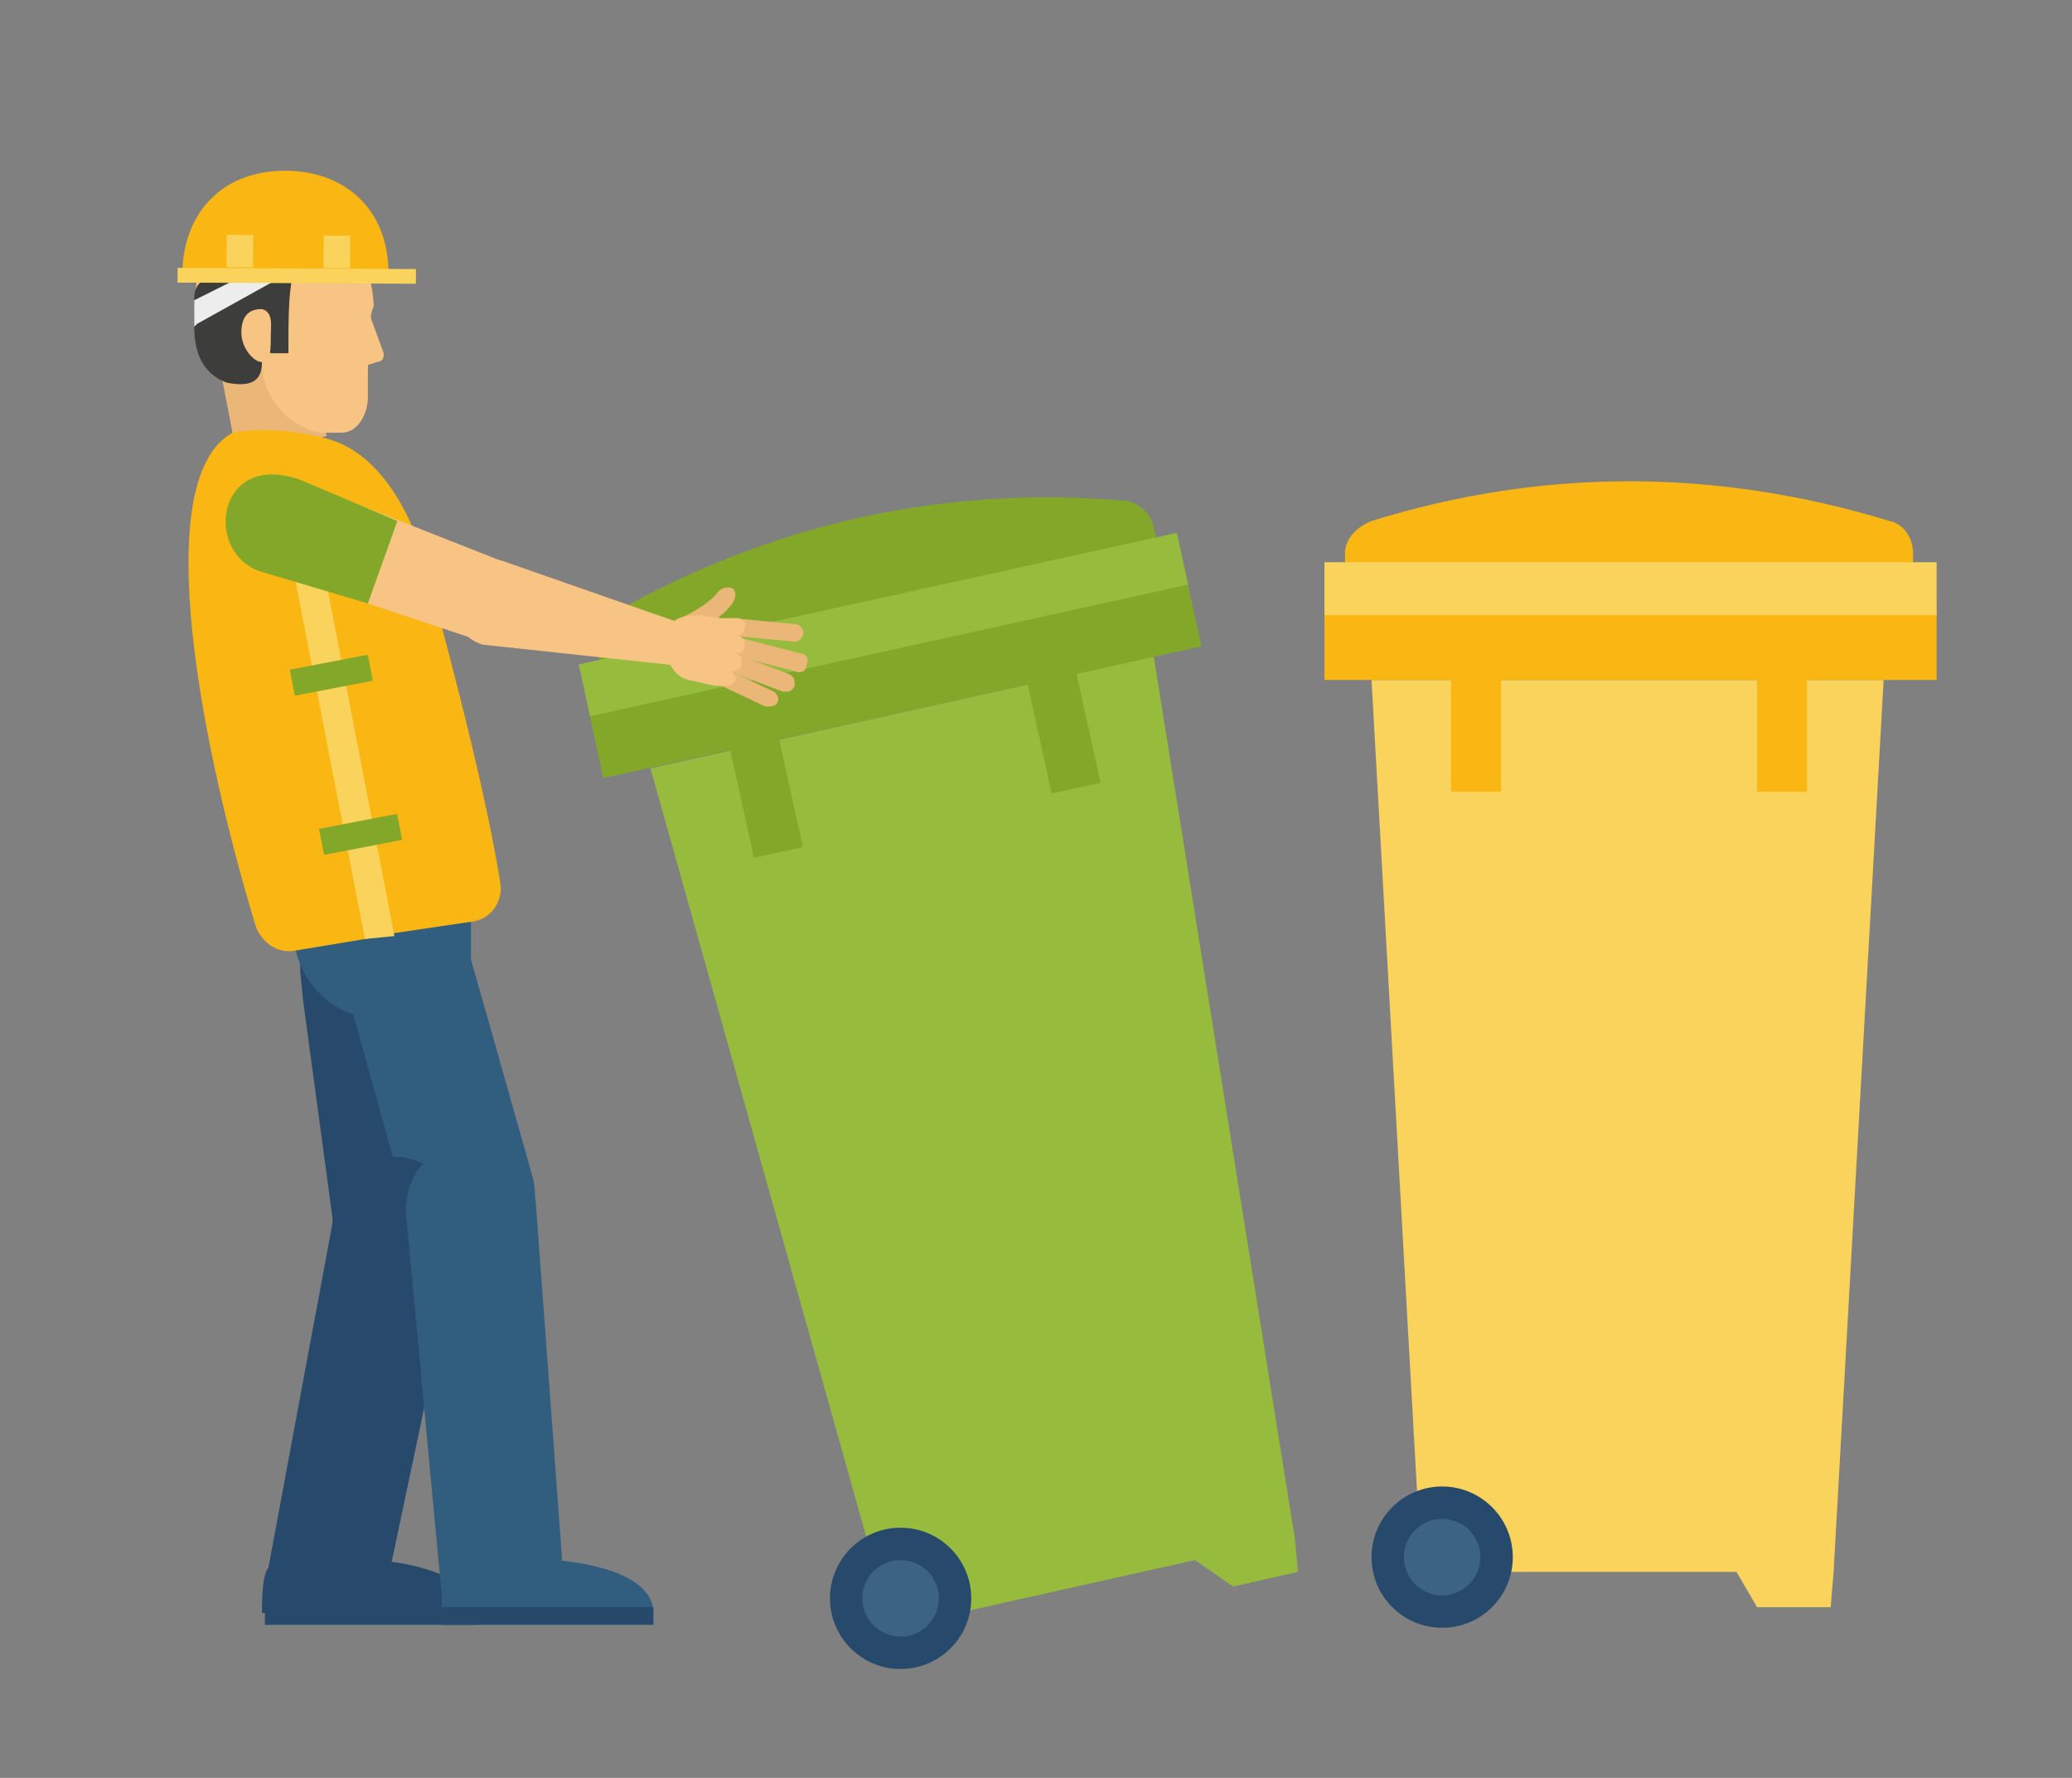 <?xml version="1.0" encoding="utf-8"?>
<!-- Generator: Adobe Illustrator 21.0.0, SVG Export Plug-In . SVG Version: 6.00 Build 0)  -->
<svg version="1.1" id="Calque_1" xmlns="http://www.w3.org/2000/svg" xmlns:xlink="http://www.w3.org/1999/xlink" x="0px" y="0px"
	 viewBox="0 0 70.4 60.4" style="enable-background:new 0 0 70.4 60.4;" xml:space="preserve">
<rect x="0" y="0" width="70.4" height="60.4" fill="#808080" stroke="none"/>
<style type="text/css">
	.st0{fill:#83A829;}
	.st1{fill:#96BB3D;}
	.st2{fill:#27496C;}
	.st3{fill:#315D7F;}
	.st4{fill:#EBB778;}
	.st5{fill:#FAB613;}
	.st6{fill:#F8C484;}
	.st7{fill:#3D3D3B;}
	.st8{fill:#F9D35C;}
	.st9{fill:#EEEDED;}
	.st10{fill:#3D6382;}
</style>
<g>
	<g>
		<g>
			<path class="st0" d="M38.1,17c-6.1-0.5-11.9,0.8-17.2,3.8c-0.5,0.3-0.7,0.8-0.6,1.3l0.2,0.9l18.9-4.2l-0.2-0.9
				C39.1,17.4,38.6,17,38.1,17z"/>
			<polygon class="st1" points="44,52.3 44.1,53.4 41.9,53.9 40.6,53 30.3,55.3 22.1,26.1 39.2,22.3 			"/>
			<rect x="20" y="21.8" transform="matrix(0.977 -0.215 0.215 0.977 -4.243 7.087)" class="st0" width="20.8" height="2.4"/>
			
				<rect x="19.6" y="20.3" transform="matrix(0.977 -0.215 0.215 0.977 -3.852 6.955)" class="st1" width="20.8" height="1.8"/>
			
				<rect x="25.1" y="24.4" transform="matrix(0.977 -0.215 0.215 0.977 -5.139 6.208)" class="st0" width="1.7" height="4.6"/>
			
				<rect x="35.2" y="22.2" transform="matrix(0.977 -0.215 0.215 0.977 -4.42 8.343)" class="st0" width="1.7" height="4.6"/>
		</g>
		<path class="st2" d="M10.2,32.1c0,0.3,0,0.6,0,0.9l0.1,1l1,7.4c0,0.1,0,0.2,0,0.2c0.3,1.1,1.3,1.9,2.4,1.7l0,0
			c1.2-0.2,2-1.3,1.8-2.6L15.1,36l-0.5-3.6c0-0.6-0.2-1.1-0.5-1.5c-0.4-0.5-0.9-0.8-1.5-0.9C11.5,29.8,10.4,30.5,10.2,32.1z"/>
		<path class="st3" d="M11.4,32.2c0,0.3,0.1,0.6,0.2,0.9l0.3,1l2,7.2c0,0.1,0,0.2,0.1,0.2c0.4,1.1,1.5,1.6,2.6,1.3l0,0
			c1.2-0.3,1.8-1.6,1.5-2.8l-1.3-4.6l-1-3.5c-0.1-0.6-0.4-1.1-0.7-1.4c-0.4-0.5-1-0.7-1.6-0.7C12.4,29.8,11.3,30.6,11.4,32.2z"/>
		<g>
			<g>
				<path class="st2" d="M9.3,53.2c-0.2,0-0.4,0.1-0.4,1.6h7.2C16.1,52.8,11,52.7,9.3,53.2z"/>
				<rect x="9" y="54.6" class="st2" width="7.2" height="0.6"/>
			</g>
			<g>
				<path class="st3" d="M15.4,53.2c-0.2,0-0.4,0.1-0.4,1.6h7.2C22.2,52.8,17.1,52.7,15.4,53.2z"/>
				<rect x="15" y="54.6" class="st2" width="7.2" height="0.6"/>
			</g>
			<path class="st2" d="M9,53.9L11.4,41c0.3-1.2,1.5-2,2.6-1.6l0,0c1.2,0.3,1.9,1.5,1.6,2.8l-2.3,10.9L9,53.9z"/>
			<path class="st3" d="M15,54.1l-1.2-12.8c-0.1-1.3,0.8-2.4,2-2.5l0,0c1.2-0.1,2.2,0.8,2.4,2L19.1,53L15,54.1z"/>
		</g>
		<path class="st3" d="M12.7,34.6l3.3,0.2V30l-5.9-1.1l-0.1,2.4C9.8,33,11.1,34.5,12.7,34.6z"/>
		<path class="st4" d="M7.9,14.7l-0.6-3.1c1.1-0.2,2.6-0.4,2.8-0.5l1,3.7C11.1,14.9,7.4,15.5,7.9,14.7z"/>
		<path class="st5" d="M8.7,31.5c0.2,0.5,0.7,0.9,1.3,0.8l2.4-0.4l1-0.2l2.7-0.4c0.6-0.1,1-0.7,0.9-1.3c-0.6-3.8-2.3-9.8-2.3-9.9
			c-0.5-2.4-1.7-4.7-3.6-5.2c-1.9-0.5-3.2-0.2-3.2-0.2C5,16.3,6.9,25.6,8.7,31.5z"/>
		<g>
			<path class="st6" d="M7,12.4c-0.3-0.6-0.4-1.3-0.4-2C6.7,7.3,8.8,7.4,10,7.4c1.3,0,2.6,0.9,2.7,3c-0.1,0.2-0.1,0.4-0.1,0.4
				l0.4,1.1c0.1,0.2,0,0.4-0.2,0.4l-0.3,0.1c0,0.2,0,1.1,0,1.1c0,0.5-0.3,1.2-0.9,1.2l-0.7,0c-0.8-0.1-2-1-2-2.4
				C8.4,12.3,7.2,12.8,7,12.4z"/>
			<path class="st7" d="M6.6,10.2c0,0.3,0,0.6,0,0.9l0,0c0,0.9,0.3,1.6,1.1,1.9c1,0.2,1.2-0.2,1.2-0.7l0,0c0-0.5-0.2-1-0.3-1.2
				C8.6,11.3,9,11.8,9.2,12l0,0c0.3,0,0.3,0,0.6,0c0-1,0-1.8,0.1-2.4c0-0.1,0-0.2,0.1-0.3c0,0,0,0,0,0c0-0.1,0.1-0.2,0.1-0.3
				c0.1-0.1,0.2-0.2,0.4-0.3c0.1-0.1,0.3-0.1,0.6-0.1c0.2,0,0.5,0,0.9,0.1c0.1,0,0.2,0,0.4,0.1c0.6-0.1,0.9-1.9-2.6-1.8
				c-1.4,0.1-2.5,0.7-2.9,2c0,0.1,0,0.2-0.1,0.3c0,0.1,0,0.1,0,0.2c0,0,0,0.1,0,0.1C6.6,9.8,6.6,10,6.6,10.2z"/>
			<path class="st6" d="M8.2,11.3c0,0.5,0.4,1,0.7,1c0.3,0,0.3-0.4,0.3-0.9c0-0.3,0.1-0.8-0.3-0.9C8.6,10.5,8.2,10.6,8.2,11.3z"/>
		</g>
		<g>
			<path class="st6" d="M17.2,19.1l6.3,2.2l-0.6,1.3l-6.5-0.7c-0.7-0.2-1.2-1-0.9-1.7l0,0C15.7,19.3,16.5,18.8,17.2,19.1z"/>
			<path class="st4" d="M23,21.3c0-0.1,0-0.2,0.1-0.3c0.5-0.2,1.1-0.6,1.3-0.9c0.1-0.1,0.3-0.2,0.5-0.1c0,0,0,0,0,0
				c0.2,0.2,0,0.5-0.1,0.6c-0.2,0.3-1.2,1-1.8,1.3C22.9,21.7,22.9,21.5,23,21.3z"/>
			<path class="st4" d="M24.6,21.3L24.6,21.3c0-0.2,0.2-0.3,0.3-0.3l2.1,0.2c0.2,0,0.3,0.2,0.3,0.3l0,0c0,0.2-0.2,0.3-0.3,0.3
				l-2.1-0.2C24.7,21.6,24.6,21.5,24.6,21.3z"/>
			<path class="st4" d="M24.5,21.8L24.5,21.8c0-0.2,0.2-0.3,0.4-0.2l2.3,0.6c0.2,0,0.3,0.2,0.2,0.4l0,0c0,0.2-0.2,0.3-0.4,0.2
				l-2.3-0.6C24.5,22.1,24.4,21.9,24.5,21.8z"/>
			<path class="st4" d="M24.3,22.3L24.3,22.3c0.1-0.2,0.2-0.2,0.4-0.2l2.1,0.8c0.2,0.1,0.2,0.2,0.2,0.4l0,0
				c-0.1,0.2-0.2,0.2-0.4,0.2l-2.1-0.8C24.4,22.6,24.3,22.4,24.3,22.3z"/>
			<path class="st4" d="M24.2,22.8L24.2,22.8c0.1-0.1,0.2-0.2,0.4-0.1l1.7,0.8c0.1,0.1,0.2,0.2,0.1,0.4l0,0C26.3,24,26.2,24,26,24
				l-1.7-0.8C24.2,23.1,24.2,22.9,24.2,22.8z"/>
			<path class="st6" d="M25.1,21L24.5,21l0,0l-0.7-0.1c-0.5,0-1.1,0.1-1.1,0.6l-0.1,0.4c0,0.5,0.3,1.1,0.8,1.2l0.9,0.2l0,0l0.4,0
				c0.1,0,0.3-0.1,0.3-0.2l0,0c0-0.1-0.1-0.3-0.2-0.3l0.1,0c0.2,0,0.3-0.1,0.3-0.3l0,0c0-0.2-0.1-0.3-0.3-0.3l0.1,0
				c0.2,0,0.3-0.1,0.3-0.3l0,0c0-0.2-0.1-0.3-0.3-0.3c0.2,0,0.3-0.1,0.3-0.3l0,0C25.4,21.2,25.3,21.1,25.1,21z"/>
		</g>
		<polygon class="st8" points="9.8,18.5 12.4,31.9 13.4,31.8 10.8,18.3 		"/>
		<g>
			<path class="st6" d="M8.9,19.3l7.5,2.5l1-2.6l-7.1-2.8c-0.7-0.3-1.8-0.2-2.1,0.8C8.1,17.2,7.5,18.8,8.9,19.3z"/>
			<path class="st0" d="M10.2,16.3l3.3,1.4l-1,2.8l-3.7-1.1C6.9,18.7,7.4,15.3,10.2,16.3z"/>
		</g>
		<rect x="9.9" y="22.5" transform="matrix(0.982 -0.188 0.188 0.982 -4.106 2.517)" class="st0" width="2.7" height="0.9"/>
		<rect x="10.9" y="27.9" transform="matrix(0.982 -0.188 0.188 0.982 -5.109 2.809)" class="st0" width="2.7" height="0.9"/>
		<g>
			<path class="st9" d="M6.6,10.2c0,0.3,0,0.6,0,0.9l0.1-0.1l2.7-1.5l0.5-0.3l0,0l0,0l0.5-0.3L10.6,9l-0.1-0.2l-0.2-0.5L8.8,9.1
				L8.3,9.3L7.8,9.6L6.6,10.2L6.6,10.2z"/>
			<path class="st5" d="M6.2,9.3C6.2,9.3,6.2,9.3,6.2,9.3c0-1.9,1.2-3.5,3.5-3.5c1.9,0,3.5,1.2,3.5,3.5c0,0,0,0,0,0L6.2,9.3z"/>
			
				<rect x="9.8" y="5.3" transform="matrix(4.940505e-03 -1 1 4.940505e-03 0.683 19.374)" class="st8" width="0.5" height="8.1"/>
			
				<rect x="10.9" y="8.1" transform="matrix(4.857680e-03 -1 1 4.857680e-03 2.84 19.966)" class="st8" width="1.1" height="0.9"/>
			
				<rect x="7.6" y="8.1" transform="matrix(4.973337e-03 -1 1 4.973337e-03 -0.44 16.638)" class="st8" width="1.1" height="0.9"/>
		</g>
	</g>
	<g>
		<circle class="st2" cx="30.6" cy="54.3" r="2.4"/>
		<circle class="st10" cx="30.6" cy="54.3" r="1.3"/>
	</g>
</g>
<g>
	<g>
		<polygon class="st8" points="62.3,53.4 62.2,54.6 59.7,54.6 59,53.4 48.3,53.4 46.6,23.1 64,23.1 		"/>
		<path class="st5" d="M64.2,17.7c-5.9-1.8-11.8-1.8-17.6,0c-0.5,0.2-0.9,0.6-0.9,1.1v1H65v-1C65,18.3,64.7,17.8,64.2,17.7z"/>
		<rect x="45" y="20.7" class="st5" width="20.8" height="2.4"/>
		<rect x="45" y="19.1" class="st8" width="20.8" height="1.8"/>
		<rect x="49.3" y="22.3" class="st5" width="1.7" height="4.6"/>
		<rect x="59.7" y="22.3" class="st5" width="1.7" height="4.6"/>
	</g>
	<g>
		<circle class="st2" cx="49" cy="52.9" r="2.4"/>
		<circle class="st10" cx="49" cy="52.9" r="1.3"/>
	</g>
</g>
</svg>
